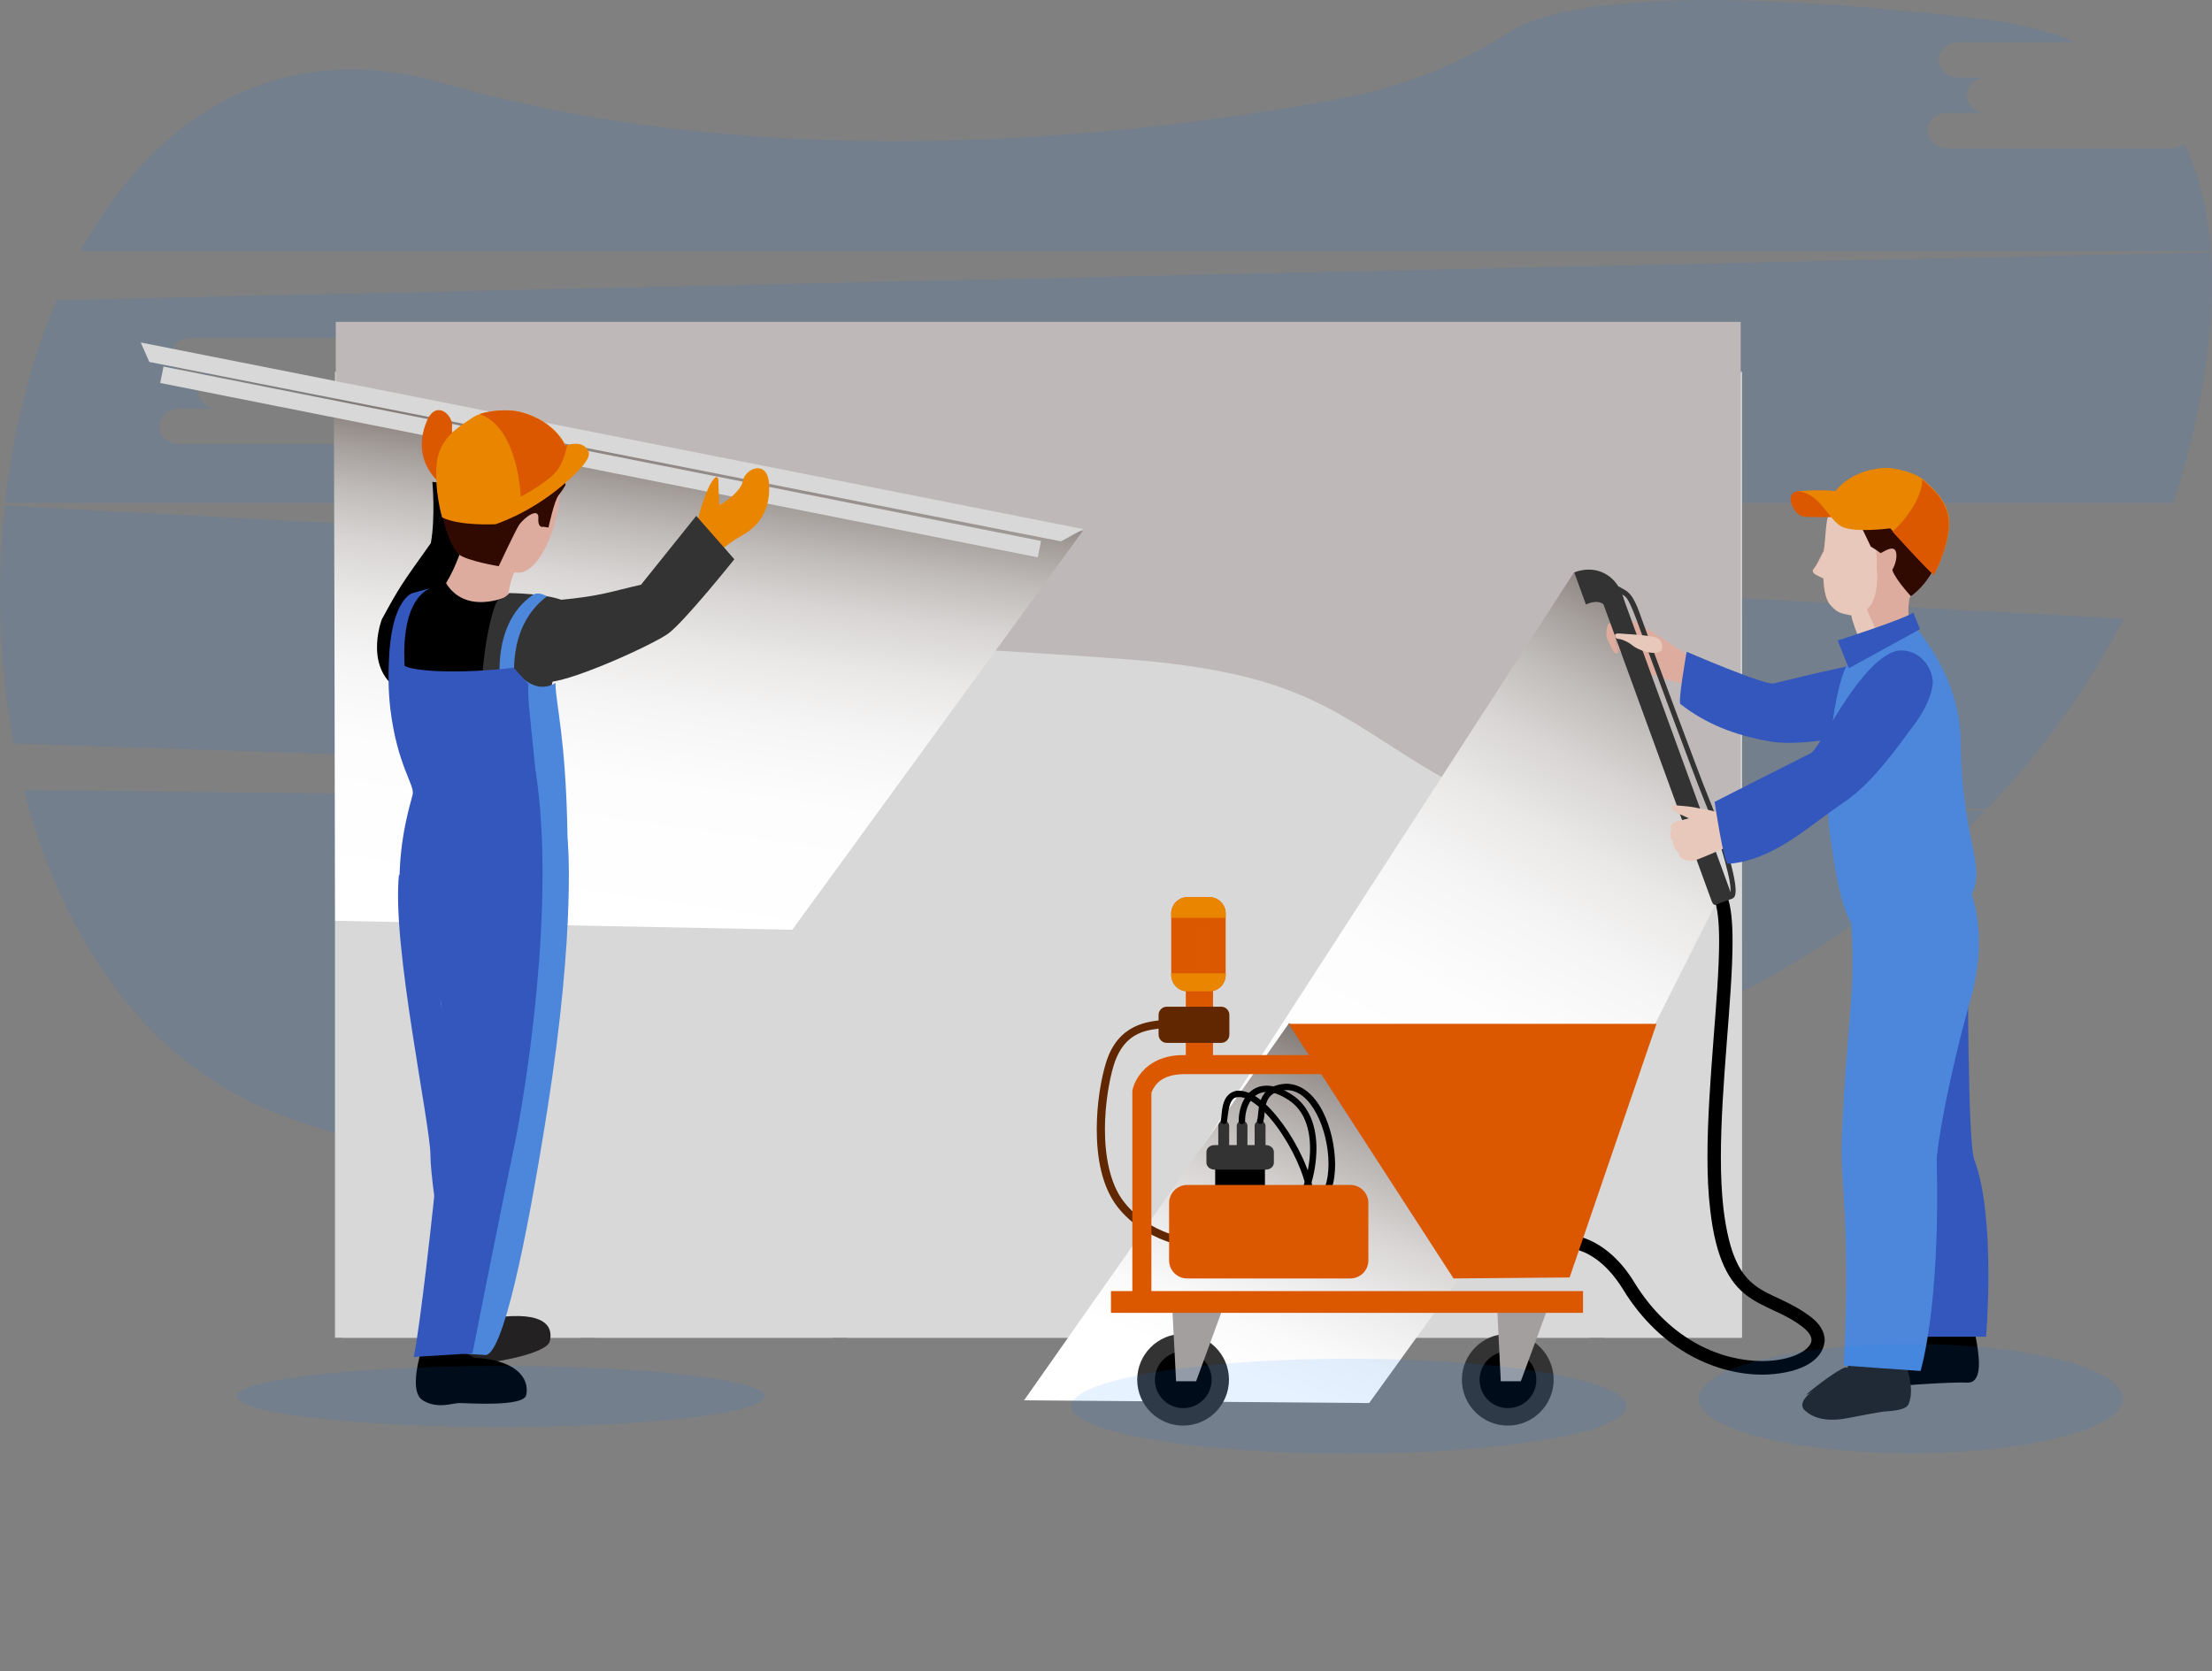 <?xml version="1.0" encoding="utf-8"?>
<!-- Generator: Adobe Illustrator 23.0.2, SVG Export Plug-In . SVG Version: 6.00 Build 0)  -->
<svg version="1.1" id="Ebene_1" xmlns="http://www.w3.org/2000/svg" xmlns:xlink="http://www.w3.org/1999/xlink" x="0px" y="0px"
	 viewBox="0 0 1137.7 859.7" style="enable-background:new 0 0 1137.7 859.7;" xml:space="preserve">
<rect x="0" y="0" width="1137.7" height="859.7" fill="#808080" stroke="none"/>
<style type="text/css">
	.st0{opacity:0.1;fill:#007BFF;enable-background:new    ;}
	.st1{opacity:0.1;enable-background:new    ;}
	.st2{fill:#FDC2CC;}
	.st3{fill:#D8D8D8;}
	.st4{opacity:0.47;}
	.st5{fill:#BFB8B8;}
	.st6{fill:url(#SVGID_1_);}
	.st7{fill:#DB5800;}
	.st8{fill:#3357BC;}
	.st9{fill:#232121;}
	.st10{fill:#DDAC9E;}
	.st11{fill:#300901;}
	.st12{fill:#333333;}
	.st13{fill:#4D87DB;}
	.st14{fill:#EA8500;}
	.st15{fill:url(#SVGID_2_);}
	.st16{fill:#E8C8BA;}
	.st17{fill:url(#SVGID_3_);}
	.st18{fill:#602700;}
	.st19{fill:#A39F9F;}
	.st20{opacity:0.52;}
</style>
<title>team spirit</title>
<path class="st0" d="M12.3,406.5c18,70.1,56.1,130.8,116.3,160.2c125.2,61.1,407.5,29.6,618.1-6.6c109-18.7,204.7-70.3,274.3-143
	L12.3,406.5z"/>
<path class="st0" d="M1117,76.3h-115.6c-5.5,0-10-4.1-10-9.1s4.5-9.1,10-9.1h20c-5.5,0-10-4.1-10-9.1s4.5-9.1,10-9.1h-14.3
	c-5.5,0-10-4.1-10-9.1s4.5-9.1,10-9.1h60.3c-13.4-5.7-29-9.7-47.1-11.8c-164.5-19.3-223.2-6.5-244,6.6c-25.8,16.5-54.5,28-84.5,33.8
	c-101.5,19.1-291.3,42.1-463.4-7.4C143,18.3,79.5,59.9,41.4,129.2h1095.7c-1.4-20.2-5.7-38.8-13.6-55.1
	C1121.7,75.5,1119.4,76.3,1117,76.3z"/>
<path class="st0" d="M2.5,260.1c-4.4,40.8-2.9,82,4.5,122.4l1014.9,33.8c28-29.2,51.7-62.2,70.5-98L2.5,260.1z M403.8,347.4h-20
	c5.5,0,10,4.1,10,9.1c0,5-4.5,9.1-10,9.1H268.3c-5.5,0-10-4.1-10-9.1s4.5-9.1,10-9.1h20c-5.5,0-10-4.1-10-9.1c0-5,4.5-9.1,10-9.1
	H274c-5.5,0-10-4.1-10-9.1s4.5-9.1,10-9.1h115.6c5.5,0,10,4.1,10,9.1c0,5-4.5,9.1-10,9.1h14.2c5.5,0,10,4.1,10,9.1
	C413.8,343.3,409.4,347.4,403.8,347.4z"/>
<path class="st0" d="M1137.2,129.8l-1108,24.6C15.7,186,6.7,221.7,2.6,258.7h1115.1c7.3-21.7,12.6-43.9,16.1-66.5
	C1137.2,170.4,1138.5,149.4,1137.2,129.8z M227.6,210.3h-20c5.5,0,10,4.1,10,9.1s-4.5,9.1-10,9.1H92c-5.5,0-10-4.1-10-9.1
	s4.5-9.1,10-9.1h20c-5.5,0-10-4.1-10-9.1s4.5-9.1,10-9.1H97.7c-5.5,0-10-4.1-10-9.1s4.5-9.1,10-9.1h115.6c5.5,0,10,4.1,10,9.1
	s-4.5,9.1-10,9.1h14.3c5.5,0,10,4.1,10,9.1S233.1,210.3,227.6,210.3z"/>
<path class="st1" d="M490.2,208c0.3,0,0.5,0,0.7,0.2L490.2,208z"/>
<path class="st1" d="M710.3,710v0.7l0,0V710L710.3,710z"/>
<polygon class="st2" points="292.3,473.5 292.2,477.1 291.4,473.6 "/>
<g>
	<g>
		<rect x="172.3" y="191.3" class="st3" width="723.7" height="496.9"/>
		<g class="st4">
			<rect x="176.1" y="649.9" class="st3" width="122.4" height="38.4"/>
			<rect x="305.9" y="649.9" class="st3" width="122.4" height="38.4"/>
			<rect x="435.7" y="649.9" class="st3" width="122.4" height="38.4"/>
			<rect x="565.5" y="649.9" class="st3" width="122.4" height="38.4"/>
			<rect x="695.3" y="649.9" class="st3" width="122.4" height="38.4"/>
			<rect x="825.1" y="649.9" class="st3" width="70.6" height="38.4"/>
			<rect x="176.1" y="566.8" class="st3" width="122.4" height="38.4"/>
			<rect x="305.9" y="566.8" class="st3" width="122.4" height="38.4"/>
			<rect x="435.7" y="566.8" class="st3" width="122.4" height="38.4"/>
			<rect x="565.5" y="566.8" class="st3" width="122.4" height="38.4"/>
			<rect x="695.3" y="566.8" class="st3" width="122.4" height="38.4"/>
			<rect x="825.1" y="566.8" class="st3" width="70.6" height="38.4"/>
			<rect x="176.1" y="485.8" class="st3" width="122.4" height="38.4"/>
			<rect x="305.9" y="485.8" class="st3" width="122.4" height="38.4"/>
			<rect x="435.7" y="485.8" class="st3" width="122.4" height="38.4"/>
			<rect x="565.5" y="485.8" class="st3" width="122.4" height="38.4"/>
			<rect x="695.3" y="485.8" class="st3" width="122.4" height="38.4"/>
			<rect x="825.1" y="485.8" class="st3" width="70.6" height="38.4"/>
			<rect x="174" y="609.4" class="st3" width="71" height="38.4"/>
			<rect x="252.4" y="609.4" class="st3" width="122.4" height="38.4"/>
			<rect x="382.2" y="609.4" class="st3" width="122.4" height="38.4"/>
			<rect x="512" y="609.4" class="st3" width="122.4" height="38.4"/>
			<rect x="641.8" y="609.4" class="st3" width="122.4" height="38.4"/>
			<rect x="771.6" y="609.4" class="st3" width="122.4" height="38.4"/>
			<rect x="174" y="526.3" class="st3" width="71" height="38.4"/>
			<rect x="252.4" y="526.3" class="st3" width="122.4" height="38.4"/>
			<rect x="382.2" y="526.3" class="st3" width="122.4" height="38.4"/>
			<rect x="512" y="526.3" class="st3" width="122.4" height="38.4"/>
			<rect x="641.8" y="526.3" class="st3" width="122.4" height="38.4"/>
			<rect x="771.6" y="526.3" class="st3" width="122.4" height="38.4"/>
			<rect x="176.1" y="403.7" class="st3" width="122.4" height="38.4"/>
			<rect x="305.9" y="403.7" class="st3" width="122.4" height="38.4"/>
			<rect x="435.7" y="403.7" class="st3" width="122.4" height="38.4"/>
			<rect x="565.5" y="403.7" class="st3" width="122.4" height="38.4"/>
			<rect x="695.3" y="403.7" class="st3" width="122.4" height="38.4"/>
			<rect x="825.1" y="403.7" class="st3" width="68.4" height="38.4"/>
			<rect x="174" y="444.2" class="st3" width="71" height="38.4"/>
			<rect x="252.4" y="444.2" class="st3" width="122.4" height="38.4"/>
			<rect x="382.2" y="444.2" class="st3" width="122.4" height="38.4"/>
			<rect x="512" y="444.2" class="st3" width="122.4" height="38.4"/>
			<rect x="641.8" y="444.2" class="st3" width="122.4" height="38.4"/>
			<rect x="771.6" y="444.2" class="st3" width="122.4" height="38.4"/>
			<rect x="174" y="362.2" class="st3" width="71" height="38.4"/>
			<rect x="252.4" y="362.2" class="st3" width="122.4" height="38.4"/>
			<rect x="382.2" y="362.2" class="st3" width="122.4" height="38.4"/>
			<rect x="512" y="362.2" class="st3" width="122.4" height="38.4"/>
			<rect x="641.8" y="362.2" class="st3" width="122.4" height="38.4"/>
			<rect x="771.6" y="362.2" class="st3" width="122.4" height="38.4"/>
			<rect x="176.1" y="319.5" class="st3" width="122.4" height="38.4"/>
			<rect x="305.9" y="319.5" class="st3" width="122.4" height="38.4"/>
			<rect x="435.7" y="319.5" class="st3" width="122.4" height="38.4"/>
			<rect x="565.5" y="319.5" class="st3" width="122.4" height="38.4"/>
			<rect x="695.3" y="319.5" class="st3" width="122.4" height="38.4"/>
			<rect x="825.1" y="319.5" class="st3" width="70.6" height="38.4"/>
			<rect x="176.1" y="236.4" class="st3" width="122.4" height="38.4"/>
			<rect x="305.9" y="236.4" class="st3" width="122.4" height="38.4"/>
			<rect x="435.7" y="236.4" class="st3" width="122.4" height="38.4"/>
			<rect x="565.5" y="236.4" class="st3" width="122.4" height="38.4"/>
			<rect x="695.3" y="236.4" class="st3" width="122.4" height="38.4"/>
			<rect x="825.1" y="236.4" class="st3" width="70.6" height="38.4"/>
			<rect x="174" y="279" class="st3" width="71" height="38.4"/>
			<rect x="252.4" y="279" class="st3" width="122.4" height="38.4"/>
			<rect x="382.2" y="279" class="st3" width="122.4" height="38.4"/>
			<rect x="512" y="279" class="st3" width="122.4" height="38.4"/>
			<rect x="641.8" y="279" class="st3" width="122.4" height="38.4"/>
			<rect x="771.6" y="279" class="st3" width="122.4" height="38.4"/>
			<rect x="174" y="195.9" class="st3" width="71" height="38.4"/>
			<rect x="252.4" y="195.9" class="st3" width="122.4" height="38.4"/>
			<rect x="382.2" y="195.9" class="st3" width="122.4" height="38.4"/>
			<rect x="512" y="195.9" class="st3" width="122.4" height="38.4"/>
			<rect x="641.8" y="195.9" class="st3" width="122.4" height="38.4"/>
			<rect x="771.6" y="195.9" class="st3" width="122.4" height="38.4"/>
		</g>
		<path class="st5" d="M172.7,299.2c49.6,23,364,35,422.7,41.4c74.7,8.1,92.6,26.6,137.5,54.2c26.6,16.3,91,42.8,110.4,39
			c19.5-3.8,52-9.5,52-9.5V165.6H172.7V299.2z"/>
	</g>
	<g>
		<linearGradient id="SVGID_1_" gradientUnits="userSpaceOnUse" x1="324.573" y1="508.65" x2="381.843" y2="113.692">
			<stop  offset="6.914890e-02" style="stop-color:#FFFFFF"/>
			<stop  offset="0.264" style="stop-color:#FDFDFD"/>
			<stop  offset="0.367" style="stop-color:#F6F5F5"/>
			<stop  offset="0.449" style="stop-color:#E9E8E7"/>
			<stop  offset="0.52" style="stop-color:#D8D5D4"/>
			<stop  offset="0.583" style="stop-color:#C1BDBB"/>
			<stop  offset="0.641" style="stop-color:#A59F9C"/>
			<stop  offset="0.696" style="stop-color:#837B78"/>
			<stop  offset="0.745" style="stop-color:#5E534F"/>
			<stop  offset="0.771" style="stop-color:#473B36"/>
		</linearGradient>
		<polygon class="st6" points="407.5,478.3 172.4,473.7 171.7,196 546.9,274.4 557,273 		"/>
		<g>
			<g>
				<g>
					<polygon class="st3" points="545.7,278.5 76.8,186.2 72.4,176.2 557.2,272.2 					"/>
					
						<rect x="304.7" y="7.8" transform="matrix(0.195 -0.981 0.981 0.195 15.341 494.402)" class="st3" width="8.6" height="460.1"/>
				</g>
				<g>
					<path class="st7" d="M249.1,258.7c0.9-2.9-0.5-18.5-4.4-19.8c-3.9-1.3-13.2-12.9-12.2-19.1c0.9-6.2-8.3-14.6-13-3.1
						c-4.8,11.4-2.7,21.8,4.5,29.6c7.2,7.7,11.9,16.8,11.9,16.8L249.1,258.7z"/>
					<path class="st7" d="M247.8,251c0.9-6.6,1.3-13.7,0.5-21.7c-0.6-5.9-2.5-9.8-4-5.3c-2.1,6.6-5.7,15.2-5.7,15.2L247.8,251z"/>
				</g>
				<path d="M196.4,318.6c9.1-16.7,10-17.9,25.2-39.2c2.4-13.3,0.8-31.5,0.8-31.5l32.4,3.9c0,0-11,41.9-16.9,48.5
					c0,0-4.2,67.6-28.7,56.8C185.5,346.7,196.4,318.6,196.4,318.6z"/>
				<path class="st8" d="M205.2,450c-3.8,36.1,16.2,128.3,16.2,144.5c0,16.2,11.4,79.9,10.5,83.7l15.2,0.9c0,0,0-176.8-3.8-192
					C239.4,471.9,205.2,450,205.2,450z"/>
				<path class="st9" d="M233,670.1c-1.4,6.1-7.2,25.2,0.5,29.6c7.7,4.4,15,1.1,18.8,1c3.8-0.1,29.1-4.6,30.5-10.7
					c1.4-6.1-0.4-14.6-23.3-12.7c-8.2-3.7-4.5-8.3-4.5-8.3L233,670.1z"/>
				<path d="M217.6,690.9c-1.5,6.1-7.6,25,0,29.6c7.6,4.5,15,1.3,18.8,1.3c3.8,0,32.7,2.1,34.2-4c1.5-6.1-1.4-17.8-26.6-19.3
					c-8.1-3.8-4.4-8.3-4.4-8.3L217.6,690.9z"/>
				<g>
					<g>
						<path class="st10" d="M266.7,279.5l-4.5-3l0,0.2c-7.7-8.4-18.4-17.7-18.4-17.7c0.6,5.9-6.8,25.6-10.6,33.9
							c-3.8,8.3-11.9,19.6-11.9,19.6l38.9,16.9c0,0-0.3-6.3,0.2-13.9l0.1-0.1c0,0,0-0.4,0-1.1c0.7-10.3,2.8-22.4,8.5-24.9
							c0.7-0.3,0.9-0.9,0.8-1.8C271.1,286.3,269.3,283,266.7,279.5z"/>
						<path class="st10" d="M288,254.8c-2.3,22-12,39.3-20.9,39.8c-8.9,0.5-27.7-13.7-28.8-30.8c-1.1-17.1,9.9-32.9,26.6-31.3
							C283.3,234.2,289.8,237.8,288,254.8z"/>
					</g>
					<path class="st11" d="M290.9,249.5c-0.8-5.5-14.4-35.4-39.8-28c-25.4,7.4-26.1,18.4-25.4,31.7c0.7,13.3,6.2,28.7,10.3,32
						c4,3.3,20.5,6.1,20.5,6.1s8.7-18.6,10.4-21.1c3-4.4,10.3-9.3,10-3.7c-0.4,5.5,2.6,4.5,2.6,4.5l2.6,0.4c0,0,3-14,5.2-16.6
						C289.4,252.1,290.9,249.5,290.9,249.5z"/>
				</g>
				<path d="M259.5,307.5c-25.3,8.6-31.4-10.3-31.4-10.3s-4.5,5.7-10.1,6.7c-7.7,1.4-20.5,15.8-14.2,50c0.9,4.7,9.7,9.1,11.2,25.8
					c1.5,16.7,21.4,19.7,21.4,19.7l21.6-5.6L259.5,307.5z"/>
				<path class="st12" d="M283.6,353.3c-6.4,17.3-4,62.3-4.8,68.2c-0.8,5.9-18.5,6-19.7,3.3c-22.1-50.9-6.5-115-2.7-116.2
					c4.1-1.2,5.5-3.5,5.5-3.5s20.5,0.2,28.5,4.2C293.7,310.9,283.6,353.3,283.6,353.3z"/>
				<path class="st13" d="M264.9,344.6c-30.7,4.6-25.7,24.2-24.2,30.3c-0.2,23.1-2.4,37.5-4.6,45.6c-5.7,20.5-18,14.2-16.5,39.9
					c1.5,25.8,21.9,157.3,24.7,139.7c1.5,14.2-14,78.5-10.4,95.8c0.4,0.3,16.1,1.2,16.1,1.2c8.7-1.7,20.3-55.5,31.4-125.5
					c15.2-96,10.5-140.7,10.5-140.7c-0.8-52.1-6.2-68.8-6.2-79.6C285.5,351.4,275.9,358.8,264.9,344.6z"/>
				<path class="st13" d="M281.3,306.8c-21.4,16-16.4,45.3-16.4,45.3h-7.5c0,0-4.9-31.1,16.6-46C277,304,281.3,306.8,281.3,306.8z"
					/>
				<g>
					<path class="st8" d="M277.5,437.6c0.8-29.6-7.2-78.7-5.7-85.6l-7.6-8.5c-26,3.1-50.1,2.2-56.1-0.9c0-3.2-2.6-31.9,12.8-39.9
						l-8.7,2.4c0,0-11.2,2.9-12.2,35.6c-0.2,7-0.4,13.3,0.7,23.5c3.6,30,12.9,39.7,11.5,44.7c-5.7,20.5-7.8,36-6.3,61.7
						c1.5,25.8,38.5,60.7,35.4,82L277.5,437.6z"/>
				</g>
				<path class="st8" d="M231.4,475.7c-7.4,31.7-4.2,100.3-6.3,122.4c-2.1,22.2-9.1,85.3-12.3,100l30.2-1.9c0,0,14.8-75,21.1-104.6
					c6.3-29.6,21.9-127.4,11.4-194.9C272,373.4,231.4,475.7,231.4,475.7z"/>
				<g>
					<path class="st14" d="M354.3,279.3c0-3.1,6.2-17.5,10.3-17.5c4.1,0,16.5-8.2,17.5-14.4c1-6.2,12.3-11.3,13.4,1
						c1,12.4-4.1,21.6-13.4,26.8c-9.3,5.1-16.5,12.4-16.5,12.4L354.3,279.3z"/>
					<path class="st14" d="M357.9,272.4c1.2-6.6,3-13.4,6.2-20.8c2.3-5.4,5.4-8.5,5.4-3.9c0,7,0.8,16.2,0.8,16.2L357.9,272.4z"/>
				</g>
				<path class="st12" d="M288,308.6c20.9-1.9,26.3-4.3,41.7-7.8l28.4-35.4l19.6,22.3c0,0-25.8,32.3-34.1,38.3
					c-8.3,5.9-47.5,23.6-60.5,24.8C270,351.8,270,310.2,288,308.6z"/>
			</g>
			<g>
				<g>
					<path class="st14" d="M227.4,266.2c9.1,4.5,27.4,3.5,27.4,3.5s16.8-5.2,33.9-19.5c6.9-5.8,15.7-14,14-17.8
						c-2.8-6.8-11.8-3.1-11.8-3.1s-4.8-12.5-22.9-17.3c-7.8-2.1-20.6-0.4-25.2,3c-4.6,3.3-16.9,9.4-18.2,23.5
						C223.3,252.5,227.4,266.2,227.4,266.2z"/>
				</g>
				<g>
					<path class="st7" d="M267.7,212c18.1,4.8,22.9,17.3,22.9,17.3s0.4-0.2,1.2-0.3c-1.1,4.8-2.9,10.4-5.8,13.7
						c-5.7,6.4-18.2,12.8-18.2,12.8s-1-35.5-21.2-42.5C252.5,211.1,261.6,210.4,267.7,212z"/>
				</g>
			</g>
		</g>
	</g>
	<g>
		<g>
			<linearGradient id="SVGID_2_" gradientUnits="userSpaceOnUse" x1="690.149" y1="640.535" x2="938.859" y2="193.042">
				<stop  offset="6.914890e-02" style="stop-color:#FFFFFF"/>
				<stop  offset="0.272" style="stop-color:#FDFDFD"/>
				<stop  offset="0.38" style="stop-color:#F6F5F5"/>
				<stop  offset="0.466" style="stop-color:#E9E8E7"/>
				<stop  offset="0.54" style="stop-color:#D8D5D4"/>
				<stop  offset="0.606" style="stop-color:#C1BDBB"/>
				<stop  offset="0.667" style="stop-color:#A59F9C"/>
				<stop  offset="0.724" style="stop-color:#837B78"/>
				<stop  offset="0.776" style="stop-color:#5D534F"/>
				<stop  offset="0.803" style="stop-color:#473B36"/>
			</linearGradient>
			<polygon class="st15" points="809.6,294.4 591.7,631.4 798.7,631.4 882.1,465.5 829.2,304.4 			"/>
			<path d="M834.7,663.2c-9.5-15.4-19.7-19.3-24-20.4l0,0c-1.4-0.4-2-0.4-2-0.4l0,0c-1.9-0.1-3.3-1.7-3.2-3.6l0,0
				c0.1-1.9,1.7-3.3,3.6-3.2l0,0c0.7,0,17.6,1.4,31.4,24l0,0c18.8,30.7,45.8,40.6,65.9,40.6l0,0c7.8,0,14.6-1.6,19-3.9l0,0
				c4.6-2.3,6.4-5.1,6.3-7l0,0c0-1.5-0.9-3.8-4.4-6.5l0,0c-9.6-7.6-19.5-9.4-28.7-16.2l0,0c-9.2-6.9-16.1-18.8-19-44.3l0,0
				c-1-8.4-1.4-17.5-1.4-27l0,0c0-37.8,6-82.9,6-111l0,0c0-9.8-0.8-17.5-2.5-21.5l0,0c-0.7-1.7,0.1-3.7,1.9-4.4l0,0
				c1.7-0.7,3.7,0.1,4.5,1.9l0,0c2.3,5.8,3,13.9,3,24.1l0,0c0,28.8-6,73.7-6,111l0,0c0,9.4,0.4,18.3,1.3,26.2l0,0
				c3,24.8,9,34.1,16.3,39.7l0,0c7.4,5.7,17.7,7.8,28.8,16.3l0,0c4.4,3.4,7,7.5,7,11.9l0,0c-0.8,11.7-15,17.5-32.2,17.7l0,0
				c0,0-0.1,0-0.1,0l0,0C884.1,707.1,854.7,695.9,834.7,663.2L834.7,663.2z"/>
			<path class="st10" d="M876.1,342.7c-1.7-1.5-32.3-21.9-35.1-23c0,0-12.8,0.8-13.5,1.1c-0.8,0.3-2.2,5.6-0.6,8.5
				c1.4,2.6,2.9,7,4.6,6.9c1.6-0.1-0.2-4.6-0.5-5.6c-0.3-1.1,0.3-4.1,0.3-4.1s0,6.2,1.6,8.5c0.9,1.2,5,4.7,3.2,0.1
				c-1.7-4.2-1.6-7.1-1.6-7.1s1.5,7.3,3.5,9.6c2,2.3,2.4,1.3,1.9-1.3c-0.4-2.6-1.8-6.8-1.8-6.8s-3.6,12.2,3.7,15.1
				c1.7,0.7,30.7,9.5,30.7,9.5L876.1,342.7z"/>
			<g>
				<g>
					<path class="st12" d="M882.1,465.5c-0.5,0.2-1.2-0.6-1.7-1.8l-56.7-155.6c-0.4-1.2-0.4-2.3,0.2-2.4l8.2-3
						c0.5-0.2,1.2,0.6,1.7,1.8l56.7,155.6c0.4,1.2,0.4,2.3-0.1,2.4L882.1,465.5z"/>
					<path class="st12" d="M835.5,310.6c0,0-0.8-9.7-9-14.9c-8.2-5.2-16.8-1.2-16.8-1.2l6,16.5c0,0,8.4-4.4,11.1,2.8
						C829.3,321,835.5,310.6,835.5,310.6z"/>
				</g>
				<path class="st12" d="M890.3,460.1l-0.4-0.3c0,0,0,0,0-0.1l0,0c0.1-0.2,0.2-0.8,0.2-1.6l0,0c0.1-8-8.2-33.6-13.9-47.2l0,0
					c-4.7-11.3-29.8-79.2-34.8-92.9l0,0c-5.2-13.7-5.4-10.6-10.3-14l0,0l1.5-2.3c3.9,2.6,6.6,1.7,11.3,15.4l0,0
					c4.9,13.7,30.1,81.7,34.7,92.8l0,0c5.8,14,14.1,39.1,14.1,48.3l0,0c-0.1,1.8-0.1,3.6-2.2,4.3l0,0L890.3,460.1L890.3,460.1z
					 M831.3,303.9C831.3,303.9,831.3,303.9,831.3,303.9L831.3,303.9L831.3,303.9L831.3,303.9L831.3,303.9z"/>
			</g>
			<g>
				<path class="st8" d="M968.4,357.1c0,0-5.4,15.6-11.6,18.8c-8.5,4.4-33.7,7.6-45.3,5.7c-19.2-3.1-34.6-9.5-47.2-19.4
					c-1.4-1.1,3.2-26.9,3.2-26.9s40.5,17.5,44.8,16.3c4.3-1.1,35.2-8.6,41.4-9.4C960.9,341.5,969.2,346.9,968.4,357.1z"/>
			</g>
			<g>
				<path d="M1015.2,669.6c-1.8,6.5,0.2,13.2,1.6,21.7c1.4,8.5,2.6,20.4-5.2,20c-8.8-0.5-39.8,2-39.8,2s-17.3-2.8,0-11.6
					c13.4-6.9,15.1-11.4,12.9-27.5C984.3,671,1015.2,669.6,1015.2,669.6z"/>
				<path class="st8" d="M958.9,471.6c2.7,31.5,9.4,131.2,10.2,135.6c7.8,41.9,6.8,80.5,6.8,80.5h45.6c0,0,5.2-61.5-6.1-91.2
					c-3.4-9-3.2-99.5-3.2-99.5L958.9,471.6z"/>
			</g>
			<path class="st9" d="M979.4,694.4c-0.4,7.2,6.1,18.5,2.3,27.8c-1.3,3.2-7.7,3.6-12.9,4c-2.1,0.2-14.2,2.5-18.2,3.3
				c-14.2,2.8-20-1.9-22.2-3.8c-2.3-1.9-2.4-5.7,4.5-10.4c-15.8,10.7,23.2-20.2,16.4-9.7c2.7-4.2,4-18.6,4-18.6L979.4,694.4z"/>
			<g>
				<path class="st13" d="M950.5,457.6c5.7,51.3-0.7,62.5-3.2,128.2c-0.9,23.4,4.7,44.3,1,116.7l39.5,2.8c0,0,10.3-33.4,8.3-108.1
					c-0.2-6,6.2-43.7,17.4-82.9c10.3-36.2-1-58.2-1-58.2L950.5,457.6z"/>
			</g>
			<g>
				<g>
					<path class="st10" d="M983.1,301.8c-0.8,5.9-3.2,13.1,0.3,21.6c3.4,8.5,3.4,8.5,3.4,8.5l-30.5,4.7c0,0,2.2-13.4-1.6-19.3
						C951,311.6,983.1,301.8,983.1,301.8z"/>
					<path class="st10" d="M947.4,257.7c10.9-12.9,50.4-10.1,47.6,15.5c-5.2,46.6-34.8,45.3-34.8,45.3c-9.4-2.7-12-2.3-18.1-6.8
						c-3-2.2-3.9-7.5-4.3-14.4c-2.8-1.4-6.2-2.4-5.3-4.4c2.3-2.5,4.2-7.7,5.5-9.5C939.3,272.8,942.3,263.8,947.4,257.7z"/>
					<g>
						<path class="st16" d="M952.2,316.6c-5.9-1.1-7.1-1.5-10.1-4.6c-2.6-2.6-3.9-7.5-4.2-14.4c-2.8-1.4-6.2-2.4-5.3-4.4
							c2.3-2.5,4.3-7.7,5.5-9.6c1.3-10.4,0.4-18.9,5.6-25c0.5-0.6,4.9-1.8,5.6-2.3l13.8,6.8c2.5,26.1,5.1,43.3-2.9,50.4l9.7,22.2
							l-8,5.7C961.9,341.3,953.2,323.2,952.2,316.6z"/>
					</g>
					<path class="st11" d="M995.3,259.4c-2.2-5.2-5.6-11-17.7-13c-11.7-1.9-19.8-1.6-28.8,5.2c-4.6,3.4-3,8.7-3,8.7s8-2.7,10.7-1.4
						c2.7,1.2-2.7,4.7,0.1,10.6c2.4,4.9,5.6,11.7,5.6,11.7s11.2,6.4,10.8,10.4c-0.4,4,9.8,15.1,9.8,15.1s8.7-5.4,14.1-18.9
						C1005,267.8,995.8,260.6,995.3,259.4z"/>
					<path class="st10" d="M966.1,285.2c2.4-1.1,7.2-4.8,8.8-1.9c1.6,3-0.7,12-6.2,13.8C963.2,299,966.1,285.2,966.1,285.2z"/>
				</g>
				<g>
					<path class="st7" d="M928,252.8c-6.7-1.3-8.8,3.1-5.6,8.6c3.1,5.5,6.1,4.3,11.3,4.6c8.2,0.4,15.2-0.6,15.2-0.6L928,252.8z"/>
					<path class="st14" d="M994.7,295.6c-3.6-2.8-22.5-23.8-22.5-23.8s-19.1,2.6-25.4-1.1c-6.4-3.7-11.5-17.8-22.4-17.9
						c13.6-1.3,19.6-0.1,19.6-0.1s7.1-10.4,23.9-11.9c7.3-0.6,18.4,2.9,22,6.5c3.6,3.6,13.6,11,12.6,23.7
						C1001.4,283.8,994.7,295.6,994.7,295.6z"/>
				</g>
				<g>
					<path class="st7" d="M1002.3,271.3c-1,12.7-7.7,24.5-7.7,24.5c-3-2.3-16.9-17.5-21.2-22.3c7.5-6.7,15.3-18.2,15.3-26.7
						c0.4,0.3,0.7,0.5,1,0.8C993.3,251.2,1003.3,258.5,1002.3,271.3z"/>
				</g>
			</g>
			<path class="st13" d="M980.8,317.7c9.7,10.2,27.3,33.7,27.6,63.2c0.7,58.3,16.4,65.6,2.2,84.9c-5.6,7.6-45.7,14.4-54.3,12.5
				c-8.6-1.9-13.2-35.5-15-48.3c-4.1-30.1,2.1-80.1,9.9-89.8C959.1,330.5,980.8,317.7,980.8,317.7z"/>
			<path class="st8" d="M984.1,315.1c-4.3,3.3-38.9,14.4-38.9,14.4l5.7,14.3l36.6-20.1L984.1,315.1z"/>
			<g>
				<path class="st16" d="M876.7,416.8c-4.5-2.1-14.3-2.3-15.7-2.6c-1.4-0.3-1.6,1.9,0,3.1c1.6,1.2,12.4,5.7,12.4,5.7L876.7,416.8z"
					/>
				<path class="st16" d="M873.8,416.4c-0.2-1.2,11.6,1.7,13.6,2.8c2.1,1.1,9,0.3,13.2,0.6c0,0,8.1,14.2,5.5,13.8
					c-2.6-0.4-14.9,0.9-17.5,2c-2.6,1.1-15.8,7-17.6,7.2c-1.8,0.2-3.4,0-5.5-0.9c-1.9-0.8-2.5-3.8-2.5-3.8c-2.4-1.3-2.6-5.2-2.8-5.5
					c-0.2-0.3-2.1-2.1-0.6-5.5c0.2-0.5-1.4-2.5,1.5-4c1-0.5,7.9-2.2,7.9-2.2S874.9,422.1,873.8,416.4z"/>
			</g>
			<g>
				<path class="st8" d="M994.1,350.2c0,0,0.6,9.3-10,23.2c-7.2,9.4-20.4,29.1-35.8,39.4c-17.3,11.6-36,29.9-59.5,31.6
					c-2.2,0.2-6.9-31.9-6.9-31.9s44.5-22.6,49.4-25c4.9-2.4,22.8-43,41.4-51.7C980.8,332,992.5,337.6,994.1,350.2z"/>
			</g>
			<path class="st16" d="M854.7,334.4c-3.3,3.5-12.4-0.1-15-2.3c-2.6-2.2-6.3-3.5-7.5-3.4c-1.2,0.1-3.2-3.1,0.7-2.8
				c4,0.3,12.8,0.7,18,1.8C856.1,328.8,854.7,334.4,854.7,334.4z"/>
		</g>
		<g>
			<linearGradient id="SVGID_3_" gradientUnits="userSpaceOnUse" x1="625.698" y1="723.905" x2="726.516" y2="461.785">
				<stop  offset="6.914890e-02" style="stop-color:#FFFFFF"/>
				<stop  offset="0.164" style="stop-color:#FAFAFA"/>
				<stop  offset="0.277" style="stop-color:#EDECEC"/>
				<stop  offset="0.398" style="stop-color:#D8D5D4"/>
				<stop  offset="0.525" style="stop-color:#B9B5B3"/>
				<stop  offset="0.657" style="stop-color:#928B88"/>
				<stop  offset="0.791" style="stop-color:#635955"/>
				<stop  offset="0.863" style="stop-color:#473B36"/>
			</linearGradient>
			<polygon class="st17" points="704.2,721.8 526.7,720.4 663.1,526.2 752.8,654.5 			"/>
			<g>
				<path class="st18" d="M612.5,641.6c-0.2,0-23.1-2.1-37.8-20.8l0,0c-8.1-10.5-10.6-25.5-10.6-39.8l0,0c0-13.3,2.2-26,4.7-34.1
					l0,0c6.2-20.7,22.6-21.4,29.7-22.2l0,0c1.1-0.1,2.2,0.7,2.3,1.8l0,0c0.1,1.1-0.7,2.2-1.8,2.3l0,0c-7.8,1.1-20.5,0.9-26.2,19.3
					l0,0c-2.3,7.6-4.5,20.1-4.5,32.9l0,0c0,13.8,2.6,28.1,9.7,37.2l0,0c13.3,17.2,34.8,19.3,34.9,19.2l0,0c1.1,0.1,2,1.1,1.9,2.3
					l0,0c-0.1,1.1-1,1.9-2.1,1.9l0,0C612.6,641.6,612.5,641.6,612.5,641.6L612.5,641.6z"/>
				<rect x="609.9" y="508.1" class="st7" width="14" height="36.4"/>
				<g>
					<g>
						<path class="st12" d="M799.1,709.8c0,13-10.6,23.6-23.6,23.6c-13,0-23.6-10.6-23.6-23.6c0-13,10.6-23.6,23.6-23.6
							C788.6,686.2,799.1,696.8,799.1,709.8z"/>
						<path d="M790.2,709.8c0,8.1-6.5,14.6-14.6,14.6c-8.1,0-14.6-6.5-14.6-14.6c0-8.1,6.6-14.6,14.6-14.6
							C783.6,695.2,790.2,701.7,790.2,709.8z"/>
					</g>
					<polygon class="st19" points="770.1,674 771.9,710.6 782.2,710.6 795.7,674 					"/>
				</g>
				<g>
					<g>
						<path class="st12" d="M632.1,709.8c0,13-10.6,23.6-23.6,23.6c-13,0-23.6-10.6-23.6-23.6c0-13,10.6-23.6,23.6-23.6
							C621.5,686.2,632.1,696.8,632.1,709.8z"/>
						<path d="M623.2,709.8c0,8.1-6.6,14.6-14.6,14.6c-8.1,0-14.6-6.5-14.6-14.6c0-8.1,6.6-14.6,14.6-14.6
							C616.6,695.2,623.2,701.7,623.2,709.8z"/>
					</g>
					<polygon class="st19" points="603,674 604.9,710.6 615.2,710.6 628.6,674 					"/>
				</g>
				<rect x="571.4" y="664.2" class="st7" width="242.8" height="11.2"/>
				<path class="st7" d="M582.4,668V561.2l0.1-0.5c0.1-0.5,1-4.8,4.8-9.2l0,0c3.8-4.5,10.9-8.8,21.4-8.7l0,0c18.7,0,83.9,0,83.9,0
					l0,0v9.8c0,0-65.3,0-83.9,0l0,0c-11.9,0.2-14.8,6-16.2,8.8l0,0c-0.2,0.4-0.3,0.7-0.3,0.9l0,0V668H582.4L582.4,668z"/>
				<polygon class="st7" points="807.3,657.2 852,526.7 662.8,526.7 747.6,657.7 				"/>
				<g>
					<g>
						<g>
							<path d="M650.6,621.3c0,2-1.5,3.6-3.3,3.6h-19c-1.8,0-3.3-1.6-3.3-3.6v-21.4c0-2,1.5-3.6,3.3-3.6h19c1.8,0,3.3,1.6,3.3,3.6
								V621.3z"/>
							<path class="st12" d="M655.2,598.1c0,2-1.8,3.6-4.1,3.6h-26.5c-2.2,0-4.1-1.6-4.1-3.6v-5.4c0-2,1.8-3.6,4.1-3.6h26.5
								c2.3,0,4.1,1.6,4.1,3.6V598.1z"/>
						</g>
						<path class="st12" d="M650.9,592.5c0,1.5-1.2,2.7-2.8,2.7l0,0c-1.5,0-2.8-1.2-2.8-2.7v-13.2c0-1.5,1.2-2.8,2.8-2.8l0,0
							c1.5,0,2.8,1.2,2.8,2.8V592.5z"/>
						<path class="st12" d="M641.6,592.5c0,1.5-1.2,2.7-2.8,2.7l0,0c-1.5,0-2.7-1.2-2.7-2.7v-13.2c0-1.5,1.2-2.8,2.7-2.8l0,0
							c1.5,0,2.8,1.2,2.8,2.8V592.5z"/>
						<path class="st12" d="M632.2,592.5c0,1.5-1.2,2.7-2.8,2.7l0,0c-1.5,0-2.8-1.2-2.8-2.7v-13.2c0-1.5,1.2-2.8,2.8-2.8l0,0
							c1.5,0,2.8,1.2,2.8,2.8V592.5z"/>
						<path d="M676.2,619.8c-0.5-0.8-0.3-1.8,0.5-2.3l0,0c4.2-2.6,6.6-9.9,6.6-18.7l0,0c0-8.6-2.2-18.3-6.1-25.7l0,0
							c-3.9-7.5-9.3-12.4-15.6-12.3l0,0c-0.9,0-1.8,0.1-2.7,0.3l0,0c-9.9,2-7.6,10.9-9.2,16l0,0v0c-0.3,0.9-1.3,1.3-2.1,1l0,0
							c-0.9-0.3-1.3-1.2-1-2.1l0,0c1.2-2.6-1.1-15.5,11.7-18.1l0,0c1.1-0.2,2.3-0.4,3.4-0.4l0,0c16.3,0.4,24.8,23.4,25,41.4l0,0
							c0,9.2-2.2,17.6-8.1,21.4l0,0c-0.3,0.2-0.6,0.3-0.9,0.3l0,0C677,620.6,676.5,620.3,676.2,619.8L676.2,619.8z"/>
						<path d="M665.5,620.7c-0.6-0.7-0.4-1.8,0.3-2.3l0,0c2.8-1.9,8.1-14.9,8-27.6l0,0c0-10-2.9-19.7-11.2-25l0,0
							c-4.6-3-8.3-4.1-11.2-4l0,0c-7.4,0-11,7.6-11,14.8l0,0c0,0.9-0.7,1.7-1.7,1.7l0,0c-0.9,0-1.6-0.7-1.6-1.7l0,0
							c0-8,4.2-18,14.3-18.1l0,0c3.7,0,8,1.4,13,4.6l0,0c9.6,6.2,12.7,17.2,12.7,27.8l0,0c-0.1,13.6-4.7,26.5-9.3,30.2l0,0
							c-0.3,0.2-0.7,0.3-1,0.3l0,0C666.4,621.4,665.9,621.2,665.5,620.7L665.5,620.7z"/>
						<path d="M673.7,621.4c-0.9-0.1-1.5-0.9-1.4-1.9l0,0c0.1-0.7,0.2-1.5,0.2-2.3l0,0c0-8.4-5.4-22-12.7-33.1l0,0
							c-7.2-11.3-16.5-19.9-22.5-19.7l0,0c-0.3,0-0.7,0-1.1,0.1l0,0c-4.2,0.2-4.5,8.4-5.1,12.4l0,0v0c-0.2,0.9-1,1.5-1.9,1.3l0,0
							c-0.9-0.2-1.5-1-1.3-1.9l0,0c0.8-2.8-0.3-13.3,7.8-15.1l0,0c0.5-0.1,1-0.1,1.6-0.1l0,0c8.6,0.2,17.7,9.8,25.3,21.2l0,0
							c7.5,11.6,13.2,25.3,13.2,34.9l0,0c0,1-0.1,1.9-0.2,2.8l0,0c-0.1,0.8-0.8,1.4-1.6,1.4l0,0
							C673.8,621.4,673.7,621.4,673.7,621.4L673.7,621.4z"/>
					</g>
					<path class="st7" d="M703.8,648.4c0,5.2-4.2,9.3-9.3,9.3h-83.9c-5.2,0-9.3-4.2-9.3-9.3v-29.5c0-5.1,4.2-9.3,9.3-9.3h83.9
						c5.2,0,9.3,4.2,9.3,9.3V648.4z"/>
				</g>
				<g>
					<g>
						<path class="st7" d="M630.4,501.6c0,4.6-3.7,8.4-8.4,8.4h-11.2c-4.6,0-8.4-3.8-8.4-8.4v-31.7c0-4.6,3.8-8.4,8.4-8.4H622
							c4.6,0,8.4,3.8,8.4,8.4V501.6z"/>
						<g>
							<path class="st14" d="M622,461.5h-11.2c-4.6,0-8.4,3.8-8.4,8.4v2.3h28v-2.3C630.4,465.3,626.6,461.5,622,461.5z"/>
						</g>
						<g>
							<path class="st14" d="M622,510h-11.2c-4.6,0-8.4-3.8-8.4-8.4v-0.9h28v0.9C630.4,506.2,626.6,510,622,510z"/>
						</g>
					</g>
					<g class="st20">
						<path class="st7" d="M607.6,497.6c0,0.6-0.4,1.1-0.8,1.1l0,0c-0.4,0-0.8-0.5-0.8-1.1v-21.8c0-0.6,0.4-1.1,0.8-1.1l0,0
							c0.5,0,0.8,0.5,0.8,1.1V497.6z"/>
						<path class="st7" d="M611.5,497.6c0,0.6-0.4,1.1-0.8,1.1l0,0c-0.5,0-0.8-0.5-0.8-1.1v-21.8c0-0.6,0.4-1.1,0.8-1.1l0,0
							c0.4,0,0.8,0.5,0.8,1.1V497.6z"/>
						<path class="st7" d="M615.4,497.6c0,0.6-0.4,1.1-0.8,1.1l0,0c-0.4,0-0.8-0.5-0.8-1.1v-21.8c0-0.6,0.4-1.1,0.8-1.1l0,0
							c0.5,0,0.8,0.5,0.8,1.1V497.6z"/>
						<path class="st7" d="M619.3,497.6c0,0.6-0.4,1.1-0.8,1.1l0,0c-0.4,0-0.8-0.5-0.8-1.1v-21.8c0-0.6,0.4-1.1,0.8-1.1l0,0
							c0.4,0,0.8,0.5,0.8,1.1V497.6z"/>
						<path class="st7" d="M623.1,497.6c0,0.6-0.4,1.1-0.8,1.1l0,0c-0.4,0-0.8-0.5-0.8-1.1v-21.8c0-0.6,0.4-1.1,0.8-1.1l0,0
							c0.4,0,0.8,0.5,0.8,1.1V497.6z"/>
						<path class="st7" d="M627,497.6c0,0.6-0.4,1.1-0.8,1.1l0,0c-0.4,0-0.8-0.5-0.8-1.1v-21.8c0-0.6,0.4-1.1,0.8-1.1l0,0
							c0.5,0,0.8,0.5,0.8,1.1V497.6z"/>
					</g>
				</g>
				<path class="st18" d="M632.3,532.3c0,2.3-1.9,4.2-4.2,4.2h-28c-2.3,0-4.2-1.9-4.2-4.2v-10.2c0-2.3,1.9-4.2,4.2-4.2h28
					c2.3,0,4.2,1.9,4.2,4.2V532.3z"/>
			</g>
		</g>
	</g>
</g>
<ellipse class="st0" cx="257.5" cy="718.4" rx="135.7" ry="15.7"/>
<ellipse class="st0" cx="982.7" cy="719.5" rx="109.1" ry="28.1"/>
<ellipse class="st0" cx="693.8" cy="723.4" rx="142.8" ry="24.4"/>
</svg>
